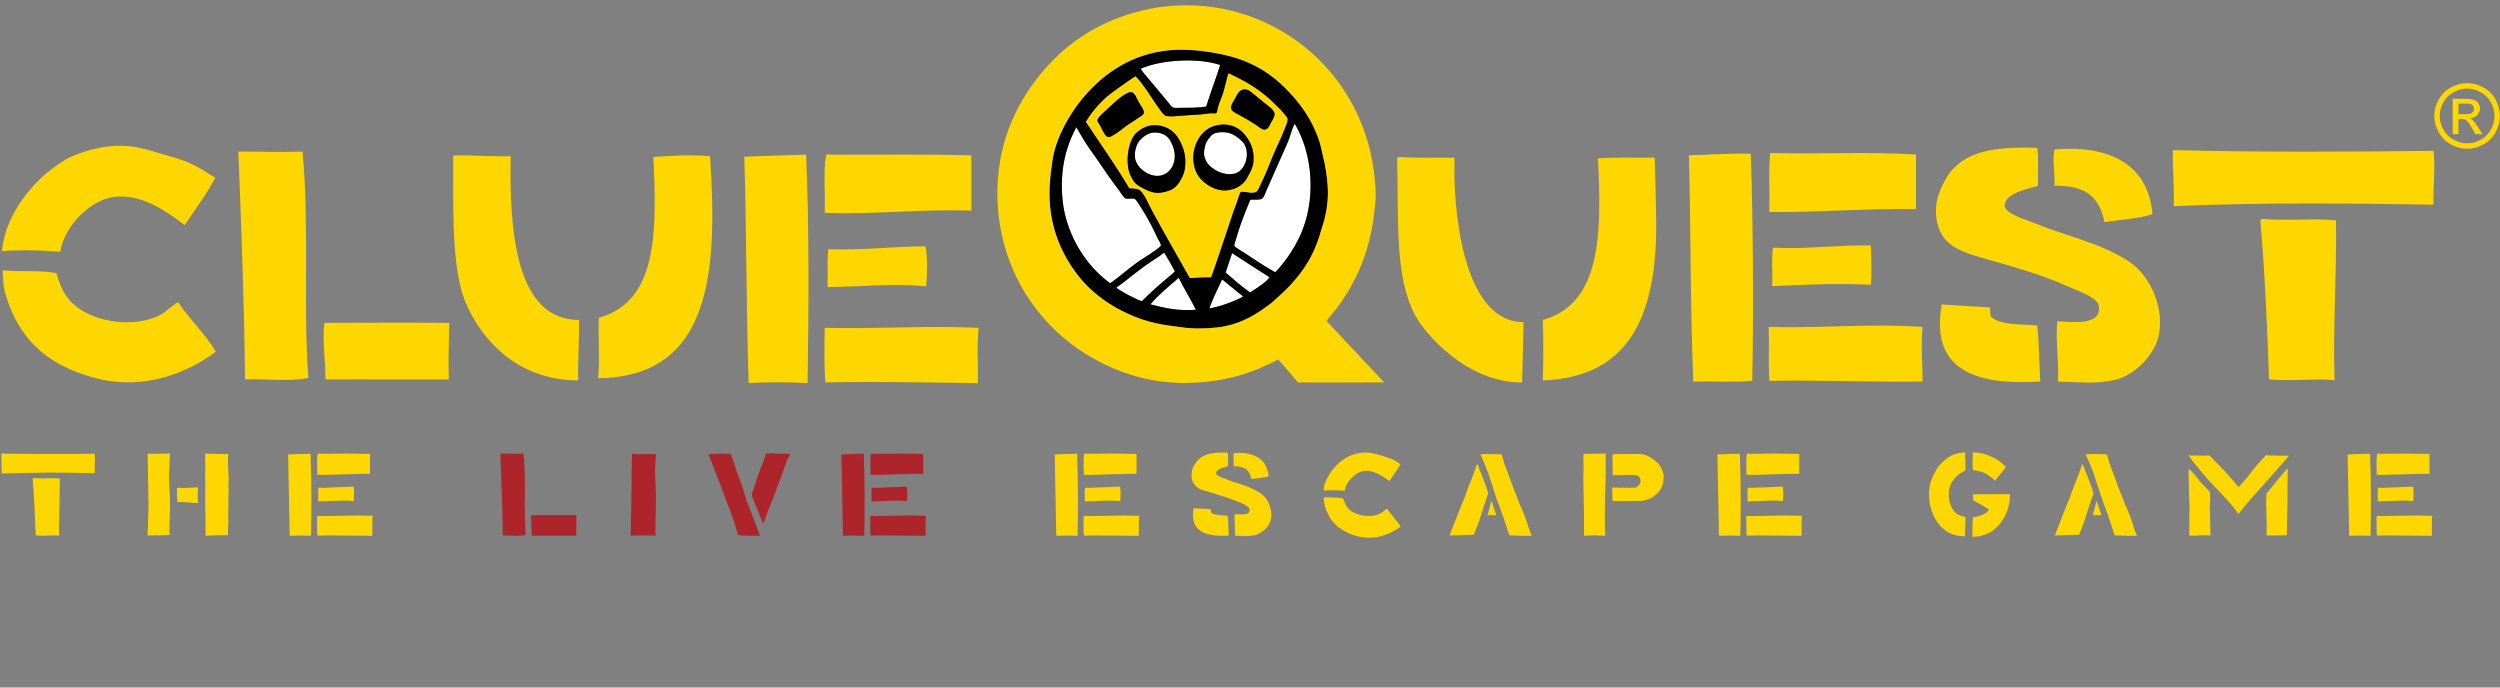 <?xml version="1.0" encoding="utf-8"?>
<!-- Generator: Adobe Illustrator 16.0.0, SVG Export Plug-In . SVG Version: 6.00 Build 0)  -->
<!DOCTYPE svg PUBLIC "-//W3C//DTD SVG 1.1//EN" "http://www.w3.org/Graphics/SVG/1.1/DTD/svg11.dtd">
<svg version="1.1" id="Layer_1" xmlns="http://www.w3.org/2000/svg" xmlns:xlink="http://www.w3.org/1999/xlink" x="0px" y="0px"
	 width="200px" height="55px" viewBox="0 0 200 55" enable-background="new 0 0 200 55" xml:space="preserve">
<rect x="0" y="0" width="200" height="55" fill="#808080" stroke="none"/>
<g>
	<path fill="#FED700" d="M0.13,36.271c0.084,0,0.135,0.008,0.153,0.023c1.205,0.015,2.15,0.021,2.835,0.021h3.229
		c0.274,0,0.677-0.006,1.208-0.021l0.024,0.042c0,0.149,0.006,0.268,0.021,0.35c-0.015,0.22-0.021,0.445-0.021,0.682v0.221
		c0,0.032-0.008,0.063-0.024,0.089c0.015,0.029,0.024,0.058,0.024,0.091v0.039l-0.024,0.047c-1.507-0.029-2.678-0.047-3.514-0.047
		c-1.478,0.018-2.723,0.037-3.735,0.067l-0.152,0.024c-0.017-0.027-0.023-0.05-0.023-0.068c0-0.229-0.006-0.738-0.022-1.536
		C0.124,36.292,0.13,36.289,0.13,36.271z M2.633,38.249c0.373,0.016,0.645,0.024,0.815,0.024c0.232,0,0.495-0.009,0.788-0.024
		c0.087,0.016,0.263,0.024,0.529,0.024c0.014,0.026,0.021,0.047,0.021,0.063c0,0.459-0.021,1.763-0.067,3.912
		c0.015,0.27,0.023,0.468,0.023,0.591H4.04c-0.234,0-0.474,0.01-0.726,0.023c-0.076-0.014-0.224-0.023-0.437-0.023l-0.022-0.045
		c-0.058-1.71-0.137-3.216-0.242-4.521C2.625,38.273,2.633,38.265,2.633,38.249z"/>
	<path fill="#FED700" d="M13.573,36.271l0.013,0.03v0.035c0,0.054-0.003,0.083-0.013,0.093l0.013,0.065l-0.067,1.564
		c0,0.304,0.022,0.838,0.067,1.602c0.009,0.283,0.015,0.527,0.015,0.738c0,0.024-0.018,0.757-0.055,2.188l0.04,0.208
		c-0.008,0-0.013,0.004-0.013,0.014c-0.02-0.01-0.032-0.014-0.04-0.014c-0.133,0-0.397,0.014-0.793,0.04
		c-0.091,0-0.162-0.006-0.21-0.013c-0.12,0.007-0.243,0.013-0.371,0.013h-0.332L11.8,42.823c0.017-0.167,0.044-0.932,0.08-2.288
		c0-0.323-0.022-1.734-0.067-4.237c0.008,0,0.012-0.006,0.012-0.016c0.189,0.01,0.329,0.016,0.422,0.016h0.466
		C13.002,36.298,13.289,36.289,13.573,36.271z M15.555,38.996h0.269l0.023,0.018c-0.024,0.255-0.035,0.507-0.035,0.751
		c0.009,0.259,0.02,0.411,0.035,0.45c-0.026,0.019-0.053,0.028-0.075,0.028h-0.108l-1.042-0.082
		c-0.131,0.01-0.268,0.015-0.412,0.015c-0.009-0.021-0.015-0.031-0.015-0.039c-0.025-0.291-0.039-0.457-0.039-0.501v-0.425
		l-0.016-0.16l0.067-0.028c0.184,0.01,0.333,0.018,0.448,0.018h0.053C14.758,39.04,15.04,39.026,15.555,38.996z M16.443,36.271
		c0,0.023,0.405,0.036,1.218,0.052h0.425l0.157-0.013c0,0.01,0.005,0.013,0.013,0.013c-0.014,0.117-0.021,0.307-0.021,0.566
		c0.023,0.77,0.044,1.249,0.063,1.445c-0.018,0.144-0.027,0.307-0.027,0.487c0,0.082,0.008,0.252,0.027,0.506
		c-0.018,0-0.032,0.692-0.04,2.077c0.009,0.203,0.015,0.31,0.015,0.317c-0.024,0.328-0.036,0.676-0.036,1.042v0.027
		c0,0.018-0.01,0.028-0.027,0.028h-0.77c-0.122,0-0.451,0.016-0.981,0.041l-0.022-0.015c0.006-0.146,0.01-0.258,0.01-0.331v-0.408
		c0-0.257-0.012-0.936-0.036-2.04c0.008-0.122,0.013-0.203,0.013-0.237c0-0.041-0.005-0.096-0.013-0.171
		c0-0.032,0.005-0.236,0.013-0.619c0-0.296-0.005-0.632-0.013-1.009c0.008-0.338,0.013-0.688,0.013-1.058
		c0-0.042-0.005-0.144-0.013-0.305c0.008-0.031,0.013-0.073,0.013-0.12l-0.013-0.129C16.414,36.32,16.425,36.271,16.443,36.271z"/>
	<path fill="#FED700" d="M24.832,36.289l0.013,0.024c0.045,1.143,0.067,2.339,0.067,3.589c0,1.087-0.01,2.067-0.027,2.946
		c-0.008,0-0.015,0.006-0.015,0.014c-0.318-0.008-0.549-0.014-0.688-0.014h-0.359c-0.138,0-0.346,0.006-0.624,0.014
		c-0.011-0.014-0.019-0.061-0.026-0.136c-0.054-3.237-0.094-5.353-0.121-6.359c0.008,0,0.013-0.003,0.013-0.013
		c0.58-0.026,1.157-0.044,1.729-0.053C24.812,36.292,24.824,36.289,24.832,36.289z M25.433,36.289c0.09,0,0.199,0.003,0.332,0.013
		c1.145-0.01,1.783-0.013,1.912-0.013c0.516,0,1.154,0.009,1.913,0.024l0.012,0.027v1.543c0,0.016-0.009,0.027-0.027,0.027h-0.81
		l-2.893,0.083c-0.016,0-0.175-0.007-0.48-0.016c-0.008-0.02-0.012-0.032-0.012-0.041c0-0.244-0.006-0.585-0.014-1.024
		C25.376,36.533,25.399,36.323,25.433,36.289z M28.66,41.237l1.142,0.03c0,0.009,0.005,0.017,0.015,0.017
		c-0.02,0.114-0.027,0.27-0.027,0.462v1.09c0,0.021-0.009,0.028-0.027,0.028c-1.656-0.018-2.813-0.028-3.466-0.028h-0.093
		c-0.176,0-0.442,0.003-0.799,0.015c-0.027-0.074-0.04-0.316-0.04-0.73v-0.742c0-0.04,0.008-0.078,0.027-0.109
		c0.216,0.01,0.352,0.016,0.413,0.016C26.279,41.284,27.23,41.268,28.66,41.237z M28.275,38.931c0.034,0.099,0.05,0.286,0.05,0.571
		c0,0.357-0.014,0.55-0.04,0.585c-0.263-0.028-0.541-0.043-0.833-0.043c-0.168,0-0.828,0.025-1.979,0.07l-0.014-0.027v-0.771
		c0-0.203,0.014-0.302,0.04-0.302c0.11,0,0.221,0.003,0.332,0.013L28.275,38.931z"/>
	<path fill="#AD252A" d="M40.042,36.282c0.58,0.01,1.024,0.013,1.331,0.013h0.242c0.055,0,0.141-0.003,0.26-0.013
		c0.08,0.494,0.122,1.552,0.122,3.179c0,0.253-0.006,0.535-0.015,0.838c0,0.87,0.024,1.7,0.07,2.492
		c0,0.032-0.209,0.055-0.631,0.071c-0.143,0-0.512-0.008-1.107-0.023l-0.084,0.01l-0.008-0.021c0-1.096-0.064-3.27-0.193-6.535
		C40.039,36.292,40.042,36.289,40.042,36.282z M42.527,41.209h3.561l0.023,0.01c-0.005,0.579-0.008,1.024-0.008,1.336v0.275
		c0,0.014-0.01,0.021-0.027,0.021h-3.511c-0.015,0-0.023-0.007-0.023-0.021l-0.058-1.237C42.484,41.336,42.5,41.209,42.527,41.209z"
		/>
	<path fill="#AD252A" d="M50.56,36.298c0.208,0.007,0.365,0.016,0.469,0.035c0.12,0,0.377-0.004,0.77-0.013
		c0.313,0.009,0.538,0.013,0.677,0.013c-0.052,0.766-0.076,1.217-0.076,1.345c0.052,1.18,0.076,1.89,0.076,2.122
		c0,0.527-0.014,1.18-0.041,1.954v0.954l0.015,0.128c-0.009,0-0.015,0.003-0.015,0.015c-0.328-0.012-0.575-0.015-0.743-0.015h-0.648
		c-0.074,0-0.266,0.011-0.574,0.028l-0.012-0.028l0.075-4.57l-0.01-0.185C50.539,37.618,50.552,37.023,50.56,36.298z"/>
	<path fill="#AD252A" d="M57.741,36.282c0.163,0.016,0.355,0.02,0.574,0.02h0.107c0.044,0,0.243,0.547,0.596,1.631
		c0.235,0.591,0.477,1.308,0.725,2.157c0.518,1.316,0.863,2.234,1.039,2.753l-0.045,0.023H60.23c-0.807,0-1.212-0.036-1.212-0.111
		c-0.249-0.936-0.548-1.817-0.9-2.642c-0.397-1.125-0.875-2.378-1.434-3.762l0.044-0.025h0.107
		C57.209,36.323,57.511,36.308,57.741,36.282z M61.31,36.258l0.108,0.024h0.089c0.101,0,0.16-0.011,0.174-0.024
		c0.102,0.014,0.181,0.024,0.242,0.024h0.043c0.274,0,0.677,0.007,1.209,0.02c0,0.017,0.009,0.023,0.022,0.023
		c-0.025,0.102-0.101,0.255-0.22,0.464c0,0.034-0.395,1.107-1.187,3.215c-0.266,0.627-0.501,1.251-0.706,1.87h-0.042
		c-0.602-1.43-0.905-2.2-0.905-2.313c0.276-0.882,0.598-1.799,0.968-2.749C61.212,36.477,61.279,36.289,61.31,36.258z"/>
	<path fill="#AD252A" d="M69.091,36.289l0.013,0.024c0.045,1.143,0.067,2.339,0.067,3.589c0,1.087-0.008,2.067-0.027,2.946
		c-0.01,0-0.015,0.006-0.015,0.014c-0.318-0.008-0.55-0.014-0.688-0.014h-0.359c-0.136,0-0.344,0.006-0.621,0.014
		c-0.013-0.014-0.022-0.061-0.028-0.136c-0.055-3.237-0.093-5.353-0.122-6.359c0.01,0,0.015-0.003,0.015-0.013
		c0.578-0.026,1.154-0.044,1.728-0.053C69.07,36.292,69.081,36.289,69.091,36.289z M69.689,36.289c0.09,0,0.2,0.003,0.331,0.013
		c1.146-0.01,1.785-0.013,1.913-0.013c0.516,0,1.153,0.009,1.912,0.024l0.013,0.027v1.543c0,0.016-0.008,0.027-0.026,0.027h-0.81
		l-2.892,0.083c-0.016,0-0.176-0.007-0.479-0.016c-0.008-0.02-0.013-0.032-0.013-0.041c0-0.244-0.003-0.585-0.013-1.024
		C69.636,36.533,69.658,36.323,69.689,36.289z M72.918,41.237l1.141,0.03c0,0.009,0.006,0.017,0.015,0.017
		c-0.018,0.114-0.027,0.27-0.027,0.462v1.09c0,0.021-0.008,0.028-0.027,0.028c-1.657-0.018-2.811-0.028-3.466-0.028h-0.094
		c-0.177,0-0.442,0.003-0.798,0.015c-0.027-0.074-0.041-0.316-0.041-0.73v-0.742c0-0.04,0.009-0.078,0.026-0.109
		c0.215,0.01,0.353,0.016,0.413,0.016C70.535,41.284,71.488,41.268,72.918,41.237z M72.534,38.931
		c0.032,0.099,0.05,0.286,0.05,0.571c0,0.357-0.015,0.55-0.04,0.585c-0.263-0.028-0.54-0.043-0.833-0.043
		c-0.168,0-0.828,0.025-1.979,0.07l-0.014-0.027v-0.771c0-0.203,0.014-0.302,0.041-0.302c0.108,0,0.221,0.003,0.331,0.013
		L72.534,38.931z"/>
	<path fill="#FED700" d="M86.154,36.289l0.013,0.024c0.046,1.143,0.067,2.339,0.067,3.589c0,1.087-0.008,2.067-0.026,2.946
		c-0.009,0-0.014,0.006-0.014,0.014c-0.318-0.008-0.549-0.014-0.688-0.014h-0.358c-0.138,0-0.345,0.006-0.622,0.014
		c-0.012-0.014-0.021-0.061-0.027-0.136c-0.054-3.237-0.096-5.353-0.121-6.359c0.008,0,0.013-0.003,0.013-0.013
		c0.579-0.026,1.155-0.044,1.729-0.053C86.132,36.292,86.146,36.289,86.154,36.289z M86.754,36.289c0.09,0,0.2,0.003,0.331,0.013
		c1.146-0.01,1.784-0.013,1.912-0.013c0.519,0,1.154,0.009,1.912,0.024l0.014,0.027v1.543c0,0.016-0.01,0.027-0.027,0.027h-0.809
		l-2.893,0.083c-0.015,0-0.175-0.007-0.479-0.016c-0.009-0.02-0.014-0.032-0.014-0.041c0-0.244-0.005-0.585-0.013-1.024
		C86.697,36.533,86.72,36.323,86.754,36.289z M89.981,41.237l1.142,0.03c0,0.009,0.005,0.017,0.014,0.017
		c-0.019,0.114-0.028,0.27-0.028,0.462v1.09c0,0.021-0.008,0.028-0.026,0.028c-1.656-0.018-2.812-0.028-3.467-0.028h-0.093
		c-0.176,0-0.441,0.003-0.798,0.015c-0.027-0.074-0.04-0.316-0.04-0.73v-0.742c0-0.04,0.008-0.078,0.027-0.109
		c0.215,0.01,0.353,0.016,0.413,0.016C87.6,41.284,88.553,41.268,89.981,41.237z M89.597,38.931c0.033,0.099,0.05,0.286,0.05,0.571
		c0,0.357-0.014,0.55-0.041,0.585c-0.263-0.028-0.539-0.043-0.832-0.043c-0.167,0-0.828,0.025-1.979,0.07l-0.014-0.027v-0.771
		c0-0.203,0.014-0.302,0.04-0.302c0.11,0,0.221,0.003,0.331,0.013L89.597,38.931z"/>
	<path fill="#FED700" d="M97.696,36.207h0.481c0.043,0,0.067,0.085,0.067,0.243v0.806c0,0.037-0.197,0.112-0.594,0.222
		c-0.23,0.114-0.35,0.231-0.35,0.351v0.083c0,0.142,0.723,0.442,2.164,0.896c1.017,0.351,1.66,0.761,1.922,1.221
		c0.218,0.422,0.327,0.804,0.327,1.139c0,0.723-0.399,1.261-1.201,1.618c-0.235,0.059-0.5,0.091-0.786,0.105
		c-0.623-0.02-0.936-0.035-0.936-0.06c0-0.021,0.005-0.042,0.018-0.069c-0.027-0.557-0.039-1.051-0.039-1.485v-0.109l0.021-0.043
		l0.15,0.023h0.503c0.348,0,0.523-0.121,0.523-0.37c0-0.221-0.4-0.468-1.199-0.746c-0.463-0.187-1.366-0.479-2.712-0.873
		c-0.48-0.241-0.721-0.591-0.721-1.046v-0.197c0-0.457,0.249-0.899,0.743-1.33C96.474,36.333,97.014,36.207,97.696,36.207z
		 M95.532,40.662c0.743,0.041,1.179,0.064,1.309,0.064c0.027,0.023,0.049,0.117,0.067,0.289c0.048,0.122,0.478,0.203,1.291,0.241
		c0.03,0,0.064,0.523,0.105,1.57c-0.055,0.027-0.138,0.037-0.237,0.037h-0.33c-1.104,0-1.817-0.291-2.138-0.873
		c-0.103-0.247-0.155-0.479-0.155-0.697v-0.175C95.442,40.815,95.473,40.662,95.532,40.662z M99.115,36.229
		c1.111,0,1.844,0.385,2.203,1.155c0.114,0.322,0.173,0.551,0.173,0.703c0,0.053-0.457,0.134-1.375,0.235
		c-0.054-0.308-0.193-0.57-0.415-0.786c-0.241-0.158-0.568-0.234-0.981-0.234c0-0.016-0.009-0.022-0.021-0.022
		c-0.016-0.346-0.024-0.598-0.024-0.767v-0.2c0-0.019,0.024-0.037,0.067-0.06C98.9,36.254,99.021,36.243,99.115,36.229z"/>
	<path fill="#FED700" d="M109.316,36.201c0.414,0,1.092,0.177,2.033,0.521c0.288,0.146,0.51,0.285,0.676,0.412v0.016
		c0,0.047-0.291,0.495-0.876,1.342c-0.706-0.556-1.32-0.827-1.845-0.827c-0.463,0-0.902,0.239-1.316,0.721
		c-0.203,0.237-0.343,0.527-0.423,0.877c-0.357-0.026-0.689-0.042-0.988-0.042h-0.126c-0.135,0-0.311,0.007-0.534,0.016
		c-0.013,0-0.021-0.003-0.023-0.009c-0.003-0.004-0.003-0.01-0.003-0.018c0-0.396,0.205-0.901,0.621-1.516
		C107.268,36.698,108.202,36.201,109.316,36.201z M105.916,39.789c1.035,0,1.555,0.041,1.555,0.122
		c0.15,0.501,0.39,0.848,0.713,1.034c0.405,0.224,0.845,0.336,1.317,0.336c0.55,0,0.988-0.166,1.316-0.494
		c0.082-0.053,0.129-0.081,0.148-0.081c0.181,0.244,0.499,0.647,0.954,1.209l0.134,0.214c-0.826,0.595-1.666,0.889-2.524,0.889
		c-0.888,0-1.73-0.294-2.525-0.889c-0.406-0.391-0.663-0.731-0.768-1.025c-0.224-0.407-0.335-0.844-0.335-1.302
		C105.909,39.804,105.916,39.8,105.916,39.789z"/>
	<path fill="#FED700" d="M118.156,37.122h0.013c0.075,0.093,0.138,0.246,0.194,0.462c0.089,0.172,0.193,0.435,0.318,0.782
		c0.181,0.456,0.307,0.827,0.377,1.113c-0.173,0.465-0.427,1.232-0.762,2.308l-0.391,1.005h-0.41
		c-0.66,0.028-1.145,0.041-1.449,0.041l-0.066,0.014c0-0.011-0.003-0.014-0.014-0.014c0.182-0.45,0.507-1.279,0.972-2.491
		c0.146-0.293,0.289-0.659,0.43-1.109c0.096-0.269,0.205-0.544,0.325-0.829C117.818,38.119,117.974,37.69,118.156,37.122z
		 M119.035,36.323c0.272,0.01,0.576,0.014,0.901,0.014h0.147c0.051,0,0.134,0.238,0.243,0.71c0.395,1.014,0.639,1.684,0.746,2.004
		c0.096,0.226,0.271,0.67,0.524,1.336c0.241,0.488,0.491,1.154,0.751,1.991c0.045,0.151,0.109,0.312,0.193,0.484h-0.829
		c-0.045,0-0.105-0.004-0.178-0.014c-0.013,0.01-0.044,0.014-0.094,0.014c-0.129-0.017-0.226-0.026-0.285-0.026h-0.382
		c-0.019,0-0.056-0.102-0.122-0.302c-0.24-0.759-0.461-1.409-0.664-1.953c-0.246-0.616-0.463-1.257-0.655-1.913
		c-0.054-0.117-0.14-0.374-0.251-0.771c-0.217-0.567-0.433-1.082-0.641-1.548c0.019-0.01,0.034-0.013,0.044-0.013
		C118.723,36.337,118.904,36.333,119.035,36.323z M119.292,40.087h0.028l0.382,1.108l-0.028,0.014h-0.639
		c-0.019,0-0.027-0.009-0.027-0.026C119.035,41.127,119.129,40.762,119.292,40.087z"/>
	<path fill="#FED700" d="M128.451,36.289l0.012,0.024v0.016c0,0.309-0.002,0.524-0.012,0.639c0.01,0.203,0.012,0.444,0.012,0.723
		v0.302c0,0.042-0.008,0.065-0.023,0.065c0.006,0.116,0.012,0.203,0.012,0.26v0.025l-0.055,1.744v0.115
		c0,0.447-0.003,0.98-0.011,1.599c0.018,0.288,0.03,0.635,0.038,1.048l-0.028,0.014c-0.485-0.026-0.773-0.039-0.878-0.039
		c-0.427,0.027-0.684,0.039-0.768,0.039c-0.021,0-0.028-0.008-0.028-0.026v-1.467l-0.055-2.984c0-0.124,0.006-0.454,0.017-0.996
		c-0.011-0.342-0.017-0.628-0.017-0.85c0-0.148,0.021-0.226,0.055-0.226l0.075-0.012c0.146,0,0.284,0.006,0.422,0.012
		C127.619,36.298,128.032,36.289,128.451,36.289z M129.024,36.313c0.196,0.01,0.32,0.016,0.367,0.016
		c0.177,0,0.434-0.006,0.774-0.016c0.032,0,0.122,0.007,0.275,0.016c0.178-0.009,0.396-0.016,0.65-0.016h0.029
		c0.493,0,0.997,0.251,1.52,0.75c0.231,0.263,0.385,0.58,0.459,0.955c0,0.528-0.094,0.912-0.278,1.151
		c-0.122,0.21-0.328,0.413-0.611,0.604c-0.117,0.098-0.377,0.191-0.783,0.288c-0.066,0.009-0.119,0.013-0.161,0.013
		c-0.018,0-0.027-0.004-0.027-0.013l-0.094,0.013c-0.322,0-0.923,0.006-1.805,0.016c-0.166-0.01-0.281-0.016-0.338-0.016
		c-0.011-0.316-0.019-0.541-0.019-0.681v-0.21l-0.01-0.157c0.018-0.01,0.057-0.021,0.113-0.03c0.081,0.01,0.128,0.018,0.146,0.018
		l0.114-0.018l0.136,0.03c0.127-0.01,0.239-0.013,0.342-0.013c0.053,0,0.117,0.003,0.196,0.013c0.044-0.01,0.088-0.013,0.129-0.013
		c0.058,0,0.112,0.003,0.17,0.013c0.093-0.01,0.192-0.013,0.299-0.013h0.119c0.219,0,0.385-0.143,0.5-0.421
		c0.01-0.046,0.016-0.086,0.016-0.12c-0.037-0.311-0.193-0.47-0.475-0.47c-0.078-0.008-0.132-0.011-0.169-0.011
		c-0.074,0-0.143,0.003-0.213,0.011c-0.153-0.008-0.282-0.011-0.388-0.011c-0.035,0-0.267,0.01-0.698,0.026
		c-0.192,0-0.291-0.016-0.291-0.04c0-0.064-0.004-0.561-0.02-1.48C129.013,36.391,129.021,36.326,129.024,36.313z"/>
	<path fill="#FED700" d="M139.175,36.289l0.013,0.024c0.044,1.143,0.069,2.339,0.069,3.589c0,1.087-0.01,2.067-0.03,2.946
		c-0.008,0-0.014,0.006-0.014,0.014c-0.316-0.008-0.548-0.014-0.691-0.014h-0.356c-0.138,0-0.346,0.006-0.623,0.014
		c-0.013-0.014-0.021-0.061-0.028-0.136c-0.053-3.237-0.094-5.353-0.12-6.359c0.01,0,0.013-0.003,0.013-0.013
		c0.577-0.026,1.159-0.044,1.729-0.053C139.153,36.292,139.166,36.289,139.175,36.289z M139.772,36.289
		c0.093,0,0.2,0.003,0.335,0.013c1.145-0.01,1.778-0.013,1.908-0.013c0.518,0,1.154,0.009,1.911,0.024l0.016,0.027v1.543
		c0,0.016-0.009,0.027-0.028,0.027h-0.81l-2.894,0.083c-0.016,0-0.176-0.007-0.479-0.016c-0.009-0.02-0.016-0.032-0.016-0.041
		c0-0.244-0.003-0.585-0.012-1.024C139.716,36.533,139.739,36.323,139.772,36.289z M143.001,41.237l1.142,0.03
		c0,0.009,0.007,0.017,0.015,0.017c-0.018,0.114-0.03,0.27-0.03,0.462v1.09c0,0.021-0.01,0.028-0.025,0.028
		c-1.654-0.018-2.813-0.028-3.466-0.028h-0.095c-0.174,0-0.443,0.003-0.797,0.015c-0.028-0.074-0.037-0.316-0.037-0.73v-0.742
		c0-0.04,0.006-0.078,0.026-0.109c0.216,0.01,0.352,0.016,0.411,0.016C140.617,41.284,141.571,41.268,143.001,41.237z
		 M142.616,38.931c0.034,0.099,0.047,0.286,0.047,0.571c0,0.357-0.013,0.55-0.037,0.585c-0.265-0.028-0.54-0.043-0.833-0.043
		c-0.169,0-0.83,0.025-1.979,0.07l-0.013-0.027v-0.771c0-0.203,0.013-0.302,0.037-0.302c0.113,0,0.223,0.003,0.332,0.013
		L142.616,38.931z"/>
	<path fill="#FED700" d="M157.203,36.196l0.013,0.021c0.016,0.616,0.024,1.082,0.024,1.404v0.007l-0.438,0.245
		c-0.598,0.454-0.897,0.99-0.897,1.609v0.141c0,0.633,0.219,1.127,0.647,1.489c0.278,0.156,0.51,0.231,0.688,0.231
		c-0.012,0.31-0.024,0.826-0.034,1.546l-0.026,0.009h-0.062c-1.051,0-1.849-0.519-2.398-1.565c-0.264-0.58-0.395-1.145-0.395-1.694
		V39.42c0-0.672,0.247-1.373,0.747-2.098C155.677,36.572,156.39,36.196,157.203,36.196z M160.785,39.531
		c0.006,0.014,0.009,0.026,0.009,0.033c0,0.949-0.3,1.769-0.903,2.465c-0.335,0.344-0.601,0.547-0.797,0.613
		c-0.396,0.196-0.783,0.295-1.162,0.295c0,0.007-0.042,0.015-0.128,0.023l-0.01-0.023v-0.32c0-0.374,0.01-0.782,0.027-1.225
		c0.006-0.013,0.128-0.033,0.364-0.062c0.481-0.136,0.793-0.323,0.944-0.565c-0.31-0.197-0.735-0.446-1.276-0.748l-0.009-0.072
		v-0.31l-0.012-0.081c0.015-0.01,0.027-0.018,0.033-0.018C158.316,39.539,159.288,39.536,160.785,39.531z M157.854,36.196
		c0.67,0,1.342,0.215,2.024,0.647c0.328,0.263,0.522,0.428,0.588,0.494c-0.075,0.158-0.361,0.524-0.857,1.1h-0.013
		c-0.396-0.35-0.738-0.573-1.033-0.676c-0.208-0.065-0.447-0.117-0.72-0.157c-0.014,0-0.026-0.148-0.039-0.452
		c0.01-0.457,0.018-0.77,0.018-0.945C157.832,36.198,157.843,36.196,157.854,36.196z"/>
	<path fill="#FED700" d="M166.578,37.122h0.011c0.074,0.093,0.137,0.246,0.196,0.462c0.087,0.172,0.195,0.435,0.315,0.782
		c0.182,0.456,0.31,0.827,0.382,1.113c-0.174,0.465-0.43,1.232-0.765,2.308l-0.393,1.005h-0.407
		c-0.66,0.028-1.146,0.041-1.451,0.041l-0.065,0.014c0-0.011-0.003-0.014-0.015-0.014c0.182-0.45,0.506-1.279,0.974-2.491
		c0.144-0.293,0.286-0.659,0.428-1.109c0.096-0.269,0.205-0.544,0.329-0.829C166.237,38.119,166.394,37.69,166.578,37.122z
		 M167.456,36.323c0.276,0.01,0.575,0.014,0.905,0.014h0.143c0.057,0,0.139,0.238,0.245,0.71c0.395,1.014,0.642,1.684,0.746,2.004
		c0.099,0.226,0.271,0.67,0.524,1.336c0.241,0.488,0.491,1.154,0.749,1.991c0.046,0.151,0.114,0.312,0.195,0.484h-0.825
		c-0.051,0-0.109-0.004-0.182-0.014c-0.01,0.01-0.044,0.014-0.094,0.014c-0.129-0.017-0.227-0.026-0.286-0.026h-0.381
		c-0.019,0-0.056-0.102-0.122-0.302c-0.24-0.759-0.463-1.409-0.666-1.953c-0.244-0.616-0.463-1.257-0.653-1.913
		c-0.054-0.117-0.135-0.374-0.251-0.771c-0.219-0.567-0.432-1.082-0.638-1.548c0.019-0.01,0.029-0.013,0.039-0.013
		C167.142,36.337,167.326,36.333,167.456,36.323z M167.717,40.087h0.025l0.38,1.108l-0.026,0.014h-0.64
		c-0.018,0-0.026-0.009-0.026-0.026C167.456,41.127,167.548,40.762,167.717,40.087z"/>
	<path fill="#FED700" d="M175.107,36.411c0.114,0.029,0.198,0.042,0.255,0.042c0.101,0,0.185-0.007,0.263-0.021
		c0.208,0.014,0.388,0.021,0.532,0.021c0.102,0,0.305-0.007,0.622-0.021c0,0.026,0.393,0.437,1.18,1.239
		c0.488,0.544,0.866,0.981,1.133,1.304c0.591-0.664,0.885-1.017,0.885-1.046c0.254-0.354,0.689-0.863,1.308-1.519l0.102,0.021h0.195
		c0.057,0,0.133,0.006,0.235,0.021c0.012,0,0.019-0.007,0.019-0.021l0.256,0.021h0.989v0.042c-0.31,0.395-1.317,1.539-3.022,3.431
		c-0.141,0.157-0.469,0.555-0.99,1.201c-0.248-0.416-0.802-1.067-1.669-1.951c-0.647-0.66-1.213-1.306-1.691-1.93
		c-0.157-0.156-0.36-0.429-0.626-0.813C175.102,36.433,175.107,36.423,175.107,36.411z M175.107,37.524h0.023
		c0.294,0.268,0.579,0.595,0.855,0.985c0.545,0.551,0.813,0.848,0.813,0.899c0,0.158,0.011,0.301,0.023,0.432l-0.042,0.855
		c0.014,0.254,0.036,0.961,0.065,2.121c-0.017,0-0.023,0.01-0.023,0.021c-0.275-0.012-0.46-0.021-0.559-0.021
		c-0.123,0-0.334,0.016-0.624,0.045c-0.169-0.014-0.297-0.023-0.385-0.023l-0.106,0.023v-1.735c0-0.138,0.007-0.271,0.022-0.41
		c-0.043-0.887-0.069-1.908-0.085-3.061L175.107,37.524z M182.998,37.48h0.02c-0.015,0.707-0.02,1.258-0.02,1.652v1.199
		c-0.031,1.228-0.047,1.913-0.047,2.059v0.383l-0.021,0.044c-0.45,0.016-0.785,0.021-1.008,0.021h-0.557l-0.042-0.021
		c0-0.063,0.006-0.276,0.021-0.642c-0.026-0.754-0.041-1.3-0.041-1.631c0-0.072-0.006-0.156-0.019-0.252
		c0.013-0.06,0.025-0.332,0.039-0.819C182.265,38.32,182.823,37.656,182.998,37.48z"/>
	<path fill="#FED700" d="M189.593,36.289l0.014,0.024c0.043,1.143,0.067,2.339,0.067,3.589c0,1.087-0.008,2.067-0.028,2.946
		c-0.009,0-0.016,0.006-0.016,0.014c-0.315-0.008-0.547-0.014-0.688-0.014h-0.36c-0.136,0-0.344,0.006-0.622,0.014
		c-0.013-0.014-0.022-0.061-0.028-0.136c-0.053-3.237-0.094-5.353-0.119-6.359c0.01,0,0.013-0.003,0.013-0.013
		c0.58-0.026,1.156-0.044,1.73-0.053C189.571,36.292,189.583,36.289,189.593,36.289z M190.191,36.289c0.093,0,0.2,0.003,0.334,0.013
		c1.145-0.01,1.782-0.013,1.911-0.013c0.516,0,1.151,0.009,1.908,0.024l0.016,0.027v1.543c0,0.016-0.011,0.027-0.028,0.027h-0.809
		l-2.896,0.083c-0.016,0-0.17-0.007-0.479-0.016c-0.009-0.02-0.013-0.032-0.013-0.041c0-0.244-0.006-0.585-0.016-1.024
		C190.137,36.533,190.159,36.323,190.191,36.289z M193.419,41.237l1.145,0.03c0,0.009,0.003,0.017,0.013,0.017
		c-0.016,0.114-0.026,0.27-0.026,0.462v1.09c0,0.021-0.01,0.028-0.028,0.028c-1.656-0.018-2.811-0.028-3.465-0.028h-0.094
		c-0.179,0-0.441,0.003-0.801,0.015c-0.023-0.074-0.037-0.316-0.037-0.73v-0.742c0-0.04,0.009-0.078,0.027-0.109
		c0.216,0.01,0.351,0.016,0.413,0.016C191.038,41.284,191.989,41.268,193.419,41.237z M193.034,38.931
		c0.034,0.099,0.053,0.286,0.053,0.571c0,0.357-0.018,0.55-0.044,0.585c-0.258-0.028-0.538-0.043-0.832-0.043
		c-0.166,0-0.826,0.025-1.977,0.07l-0.013-0.027v-0.771c0-0.203,0.013-0.302,0.036-0.302c0.11,0,0.222,0.003,0.334,0.013
		L193.034,38.931z"/>
	<path fill="#FED700" d="M4.816,20.146c0.377-2.234,2.557-4.233,4.426-4.409c2.19-0.208,4.212,1.266,5.531,2.27
		c0.833-1.243,1.725-2.429,2.445-3.783c-0.978-0.639-2.021-1.282-3.318-1.63c-1.262-0.339-2.601-0.878-4.017-0.932
		c-1.502-0.058-3.095,0.37-4.309,0.932c-0.498,0.23-1.021,0.625-1.513,0.989c-1.233,0.91-3.647,3.438-3.9,6.508
		C1.643,19.969,3.387,20.023,4.816,20.146z"/>
	<path fill="#FED700" d="M170.398,20.977c-2.256-1.535-5.029-2.049-7.687-3.143c-0.507-0.21-2.277-0.72-2.329-1.341
		c-0.088-1.042,2.017-1.427,2.657-1.629c-0.034-0.992,0.077-2.133-0.056-3.027c-3.704-0.158-6.229,0.344-7.435,2.678
		c-0.418,0.812-0.793,1.663-0.642,2.912c0.299,2.422,2.308,2.808,4.484,3.436c2.199,0.632,4.039,1.16,6,2.038
		c0.632,0.284,2.371,0.874,2.501,1.514c0.337,1.671-2.119,1.352-3.305,1.281c-0.161,1.571,0.135,3.151,0.057,4.833
		c1.861,0.039,2.873,0.211,4.469-0.117c1.641-0.332,3.208-2.015,3.552-3.436C173.23,24.664,172.006,22.073,170.398,20.977z"/>
	<path fill="#FED700" d="M164.355,14.863c2.479-0.055,3.604,0.885,4.003,2.91c1.282-0.209,2.715-0.275,3.842-0.639
		c-0.35-4.039-3.493-5.539-7.845-5.181C164.178,12.869,164.41,13.879,164.355,14.863z"/>
	<path fill="#FED700" d="M46.313,25.597c-5.054,0-5.575-7.122-5.458-13.101c-1.576,0.043-2.973-0.095-4.542-0.058
		c-0.067,0.008-0.063,0.093-0.058,0.175c0.022,3.93-0.121,7.567,0.641,10.539c0.537,2.085,3.184,7.278,9.36,7.278
		C46.216,28.756,46.354,27.264,46.313,25.597z"/>
	<path fill="#FED700" d="M52.265,12.555c0.313,6.126,0.296,11.571-4.352,12.866c-0.085,1.452,0.095,3.304-0.059,4.834
		c9.032-0.098,9.576-8.462,8.951-17.758C55.36,12.356,53.673,12.462,52.265,12.555z"/>
	<path fill="#FED700" d="M194.683,12.068c-6.874,0.081-14.046,0.116-20.845-0.06c-0.072,1.123,0.131,2.976,0.058,4.482
		c6.975-0.292,13.854-0.235,20.787-0.116C194.639,14.903,194.839,13.474,194.683,12.068z"/>
	<path fill="#FED700" d="M65.976,17.026c4.129,0.15,7.424-0.311,11.732-0.173c0-1.474,0-2.95,0-4.425
		c-4.138-0.114-7.671-0.026-11.615-0.058C65.851,13.719,66.033,15.492,65.976,17.026z"/>
	<path fill="#FED700" d="M116.367,12.613c-1.495-0.02-3.078,0.051-4.486-0.058c-0.071,0.023-0.113,0.074-0.112,0.176
		c0.138,4.792-0.226,9.416,1.455,12.517c0.804,1.484,4.101,5.354,8.546,5.354c0.054-1.711,0.075-3.188,0.112-4.83
		C116.916,25.771,116.211,16.336,116.367,12.613z"/>
	<path fill="#FED700" d="M24.199,12.125c-1.749,0.067-3.181,0.001-5.066,0c-0.067,0.011-0.064,0.093-0.059,0.176
		c0.234,5.997,0.467,11.959,0.528,18.05c1.841-0.06,3.403,0.203,5.066-0.116C24.236,24.436,24.763,17.792,24.199,12.125z"/>
	<path fill="#FED700" d="M59.543,12.543c0.189,5.965,0.147,12.155,0.35,18.105c1.487-0.091,3.226-0.081,4.715,0
		c0.097-6.021,0.124-12.408-0.116-18.28C62.855,12.439,61.161,12.451,59.543,12.543z"/>
	<path fill="#FED700" d="M132.377,12.613c-1.517,0.013-3.104-0.041-4.539,0.059c0.307,6.107,0.254,11.611-4.413,12.925
		c0.063,1.658,0.045,3.169,0,4.833c7.204-0.242,9.18-5.615,9.068-12.985C132.473,15.922,132.428,14.227,132.377,12.613z"/>
	<path fill="#FED700" d="M141.548,16.958c4.081,0.04,7.656-0.29,11.732-0.232c0-1.456,0-2.912,0-4.368
		c-3.993-0.234-7.63-0.013-11.618-0.117c-0.069,0.01-0.062,0.093-0.058,0.177C141.475,13.819,141.584,15.462,141.548,16.958z"/>
	<path fill="#FED700" d="M135.114,12.419c0.155,5.996,0.104,12.198,0.351,18.106c1.32-0.039,3.297,0.076,4.715-0.055
		c0.112-5.373,0.074-12.515-0.116-18.169C138.318,12.244,136.785,12.397,135.114,12.419z"/>
	<path fill="#FED700" d="M186.881,17.627c-1.752-0.178-3.938,0.067-5.881-0.117c-0.067,0.027-0.13,0.063-0.173,0.117
		c0.374,4.339,0.535,8.168,0.698,12.722c1.725,0.161,3.487-0.072,5.239,0.056C186.63,26,186.946,21.78,186.881,17.627z"/>
	<path fill="#FED700" d="M74.1,22.906c0.073-1.001,0.119-2.279-0.06-3.202c-2.873,0.027-4.964,0.327-7.774,0.234
		c-0.109,0.969-0.029,1.904-0.058,3.025C69.116,22.954,71.245,22.633,74.1,22.906z"/>
	<path fill="#FED700" d="M149.67,22.779c0.085-1.066,0.035-2.06,0-3.144c-2.931-0.043-4.989,0.322-7.833,0.174
		c-0.131,0.917-0.021,2.073-0.056,3.086C144.571,22.763,146.786,22.651,149.67,22.779z"/>
	<path fill="#FED700" d="M12.967,25.108c-1.807,1.055-4.629,0.793-6.346-0.231c-1.223-0.732-1.736-1.673-2.096-3.015
		c-1.235-0.277-2.932-0.097-4.308-0.234c0,0.058,0,0.117,0,0.177c0.047,0.997,0.055,1.261,0.35,2.138
		c0.931,2.788,2.793,5.198,7.09,6.311c3.937,1.021,7.427-0.488,9.619-2.119c-0.878-1.448-2.092-2.565-3.027-3.958
		C13.728,24.451,13.4,24.856,12.967,25.108z"/>
	<path fill="#FED700" d="M159.277,25.34c-0.114-0.172,0.008-0.588-0.117-0.755c-1.291-0.067-2.583-0.134-3.844-0.233
		c0,0.06,0,0.119,0,0.174c-0.863,5.229,2.963,6.299,7.902,5.998c-0.075-1.498-0.088-3.057-0.234-4.484
		C161.617,25.914,160.075,26.041,159.277,25.34z"/>
	<path fill="#FED700" d="M25.949,25.828c-0.183,1.523,0.1,2.975,0.088,4.521c3.995,0.021,5.939,0,9.865,0.006
		c-0.049-1.641,0.016-2.931,0.04-4.526C32.125,25.792,29.757,25.828,25.949,25.828z"/>
	<path fill="#FED700" d="M65.976,26.226c-0.021,1.365-0.062,3.056,0.06,4.366c4.382-0.086,7.833,0.007,12.198,0.057
		c0.029-1.354-0.1-2.962,0.059-4.423C73.986,26.037,70.188,26.328,65.976,26.226z"/>
	<path fill="#FED700" d="M153.803,26.156c-4.22-0.299-7.986,0.122-12.314,0c0.067,1.511-0.033,2.886,0.06,4.311
		c4.384-0.076,8.074,0.116,12.255,0.057C153.818,29.275,153.652,27.555,153.803,26.156z"/>
	<path fill="#FFFFFF" d="M91.328,5.615C91.32,5.6,91.311,5.587,91.301,5.574c-0.003-0.006-0.008-0.013-0.011-0.017
		c-0.012-0.021-0.024-0.037-0.034-0.058c1.613-0.708,4.441-0.914,6.361-0.304c-0.354,1.131-0.767,2.203-1.124,3.332
		c-0.581,0.101-1.262,0.096-1.967,0.096c-0.218,0-0.49,0.029-0.674-0.016c-0.12-0.029-0.25-0.248-0.354-0.37
		c-0.555-0.645-1.071-1.302-1.623-1.941C91.684,6.066,91.485,5.85,91.328,5.615z"/>
	<path fill="#FFFFFF" d="M93.857,11.765c0.091,0.271,0.144,0.575,0.121,0.88c-0.034,0.412-0.19,0.758-0.427,1.007
		c-0.2,0.209-0.457,0.35-0.739,0.4c-0.069,0.011-0.141,0.02-0.213,0.02c-0.495,0.006-1.031-0.28-1.329-0.576
		c-0.188-0.186-0.359-0.442-0.435-0.689c-0.15-0.494,0.042-1.174,0.272-1.491c0.193-0.266,0.669-0.654,1.107-0.705
		c0.021-0.004,0.044-0.004,0.067-0.007c0.522-0.039,0.995,0.168,1.23,0.487C93.638,11.261,93.766,11.495,93.857,11.765z"/>
	<path fill="#FFFFFF" d="M99.524,11.493c0.517,0.799,0.114,2.213-0.785,2.403c-0.645,0.136-1.309-0.109-1.768-0.465
		c-0.224-0.174-0.4-0.376-0.496-0.573c-0.063-0.13-0.159-0.359-0.162-0.597c-0.003-0.197,0.097-0.662,0.162-0.817
		c0.068-0.161,0.357-0.578,0.53-0.688c0.168-0.109,0.339-0.157,0.639-0.177c0.084-0.006,0.162-0.008,0.237-0.004
		c0.518,0.017,0.871,0.218,1.19,0.469C99.203,11.15,99.408,11.322,99.524,11.493z"/>
	<path fill="#FFFFFF" d="M102.015,21.783c-0.111-0.063-0.331-0.197-0.44-0.262c-0.745-0.43-1.323-0.836-2.05-1.314
		c-0.113-0.07-0.267-0.148-0.419-0.256c-0.088-0.059-0.292-0.188-0.351-0.271c0-0.004-0.004-0.008-0.007-0.012
		c-0.021-0.095,0.095-0.369,0.13-0.498c0.319-1.146,0.73-2.156,1.158-3.179c0.27-0.04,0.693,0.035,0.912-0.081
		c0.174-0.091,0.269-0.424,0.388-0.689c0.548-1.23,1.086-2.488,1.64-3.697c0.231-0.503,0.344-1.092,0.575-1.557
		c0-0.006,0.011-0.023,0.021-0.034c0,0.001,0,0.001,0,0.003c0.016,0.003,0.02,0.015,0.035,0.015
		c0.951,1.594,1.516,4.036,1.104,6.552c-0.315,1.947-1.17,3.478-2.23,4.761C102.373,21.407,102.087,21.71,102.015,21.783z"/>
	<path fill="#FFFFFF" d="M98.574,20.267c0.97,0.641,1.955,1.266,2.94,1.896c-0.083,0.14-0.176,0.265-0.282,0.38
		c-0.365,0.301-0.815,0.606-1.229,0.856c-0.673-0.483-1.327-1.045-1.943-1.583c0.157-0.507,0.342-0.995,0.5-1.5
		C98.551,20.289,98.574,20.285,98.574,20.267z"/>
	<path fill="#FFFFFF" d="M99.425,23.739c-0.558,0.316-1.805,0.797-2.637,0.928c-0.005-0.086,0.034-0.178,0.067-0.259
		c0.105-0.273,0.237-0.574,0.37-0.866c0.178-0.398,0.375-0.781,0.544-1.156c0.026-0.005,0.029,0.018,0.048,0.018
		c0.409,0.335,0.822,0.671,1.235,1.012C99.183,23.518,99.34,23.596,99.425,23.739z"/>
	<path fill="#FFFFFF" d="M94.301,22.241c0.418,0.87,0.953,1.704,1.364,2.537c-1.352,0.124-2.568-0.146-3.62-0.43
		C92.722,23.571,93.521,22.914,94.301,22.241z"/>
	<path fill="#FFFFFF" d="M91.671,23.782c-0.086,0.087-0.234,0.235-0.329,0.315c-0.138-0.04-0.433-0.181-0.552-0.235
		c-0.533-0.243-1.022-0.525-1.477-0.828c0.124-0.136,0.296-0.213,0.443-0.33c0.736-0.574,1.512-1.215,2.313-1.747
		c0.338-0.228,0.69-0.423,0.996-0.691c0.013-0.004,0.069-0.039,0.07-0.031c0.311,0.467,0.57,0.976,0.85,1.473
		c-0.185,0.217-0.434,0.383-0.663,0.584C92.768,22.774,92.221,23.233,91.671,23.782z"/>
	<path fill="#FFFFFF" d="M92.646,19.141c0.082,0.141,0.224,0.362,0.227,0.488c-0.026,0.106-0.313,0.308-0.448,0.404
		c-0.527,0.378-1.113,0.711-1.602,1.074c-0.71,0.527-1.309,1.063-2.004,1.556c-1.604-1.166-2.917-2.965-3.539-5.194
		c-0.334-1.185-0.409-2.621-0.257-3.908c0.152-1.285,0.563-2.414,1.073-3.365c0.004,0,0.009,0,0.015,0
		c0.331,0.572,0.676,1.201,1.076,1.751c0.639,0.879,1.19,1.738,1.864,2.666c0.143,0.196,0.312,0.399,0.48,0.645
		c0.133,0.19,0.357,0.563,0.499,0.624c0.161,0.074,0.524-0.035,0.723,0.034c0.115,0.04,0.242,0.256,0.337,0.4
		c0.498,0.764,0.914,1.484,1.315,2.328C92.479,18.798,92.545,18.965,92.646,19.141z"/>
	<path fill="#FED700" d="M103.016,9.505c0.023,0.199-0.162,0.612-0.242,0.819c-0.299,0.771-0.66,1.465-0.962,2.192
		c-0.301,0.741-0.575,1.473-0.944,2.212c-0.103,0.204-0.228,0.561-0.4,0.642c-0.344,0.159-0.837-0.068-1.218-0.016
		c-0.133,0.273-0.196,0.564-0.306,0.849c-0.321,0.82-0.587,1.699-0.88,2.563c-0.392,1.146-0.763,2.301-1.173,3.43
		c-0.601-0.014-1.143,0.03-1.713,0.048c-0.985-1.744-2.098-3.684-3.076-5.497c-0.138-0.254-0.266-0.554-0.433-0.865
		c-0.133-0.251-0.358-0.627-0.576-0.72c-0.203-0.088-0.525-0.061-0.755-0.098c-1.087-1.845-2.313-3.55-3.477-5.317
		c0.157-0.267,0.333-0.525,0.523-0.774c0.344-0.45,0.736-0.868,1.158-1.245c0.042-0.038,0.141-0.115,0.275-0.216
		c0.167-0.126,0.387-0.291,0.627-0.462c0.267-0.195,0.557-0.4,0.809-0.572c0.257-0.178,0.475-0.319,0.599-0.386
		c0.801,0.851,1.306,1.835,2.034,2.803c0.096,0.128,0.238,0.316,0.336,0.354c0.204,0.082,0.655,0.059,0.946,0.032
		c0.628-0.057,1.261-0.085,1.874-0.128c0.306-0.022,0.605-0.088,0.898-0.095c0.149-0.004,0.234,0.034,0.31,0.003
		c0.027-0.008,0.05-0.026,0.077-0.053c0.061-0.067,0.054-0.198,0.078-0.306c0.098-0.45,0.315-0.867,0.468-1.362
		c0.068-0.234,0.125-0.485,0.19-0.722c0.075-0.268,0.125-0.569,0.225-0.769c0,0.001,0.003,0.003,0.006,0.003
		c0.958,0.461,1.833,0.919,2.653,1.551c0.372,0.286,0.731,0.591,1.104,0.978c0.156,0.158,0.341,0.317,0.515,0.528
		C102.701,9.074,102.997,9.37,103.016,9.505z M101.668,9.827c0.122-0.231,0.334-0.477,0.292-0.767
		c-0.014-0.079-0.143-0.265-0.193-0.322c-0.108-0.125-0.299-0.243-0.464-0.384c-0.313-0.266-0.631-0.522-0.944-0.77
		c-0.249-0.194-0.512-0.473-0.851-0.433c-0.048,0.005-0.095,0.017-0.137,0.034c-0.003,0.001-0.008,0.005-0.016,0.006
		c-0.008,0.004-0.021,0.009-0.03,0.016c-0.261,0.129-0.4,0.448-0.538,0.714c-0.101,0.19-0.323,0.485-0.307,0.705
		c0.029,0.281,0.367,0.411,0.579,0.528c0.517,0.285,0.92,0.513,1.393,0.818c0.197,0.125,0.489,0.415,0.725,0.4h0.003
		C101.45,10.351,101.562,10.04,101.668,9.827z M100.274,12.936c0.095-1.035-0.311-1.708-0.734-2.211
		c-0.389-0.458-1.021-0.839-1.885-0.753c-0.004,0-0.004,0-0.008,0c-0.834,0.083-1.399,0.54-1.747,1.105
		c-0.176,0.287-0.295,0.574-0.381,0.978c-0.163,0.745,0.037,1.531,0.32,1.97c0.001,0.003,0.003,0.005,0.003,0.008
		c0.347,0.534,1.104,1.113,1.935,1.195c0.738,0.068,1.448-0.261,1.841-0.755c0.082-0.101,0.149-0.254,0.224-0.384
		C100.036,13.759,100.236,13.386,100.274,12.936z M94.618,14.073c0.316-0.687,0.248-1.649,0-2.292
		c-0.239-0.621-0.556-1.137-1.09-1.456c-0.368-0.221-0.866-0.357-1.427-0.29c-0.468,0.056-1.004,0.373-1.281,0.689
		c-0.571,0.647-0.825,2.289-0.4,3.271c0.08,0.186,0.265,0.511,0.386,0.641c0.183,0.197,0.509,0.365,0.801,0.511
		c0.288,0.146,0.686,0.292,1.026,0.29c0.302-0.001,0.875-0.134,1.187-0.32C94.174,14.901,94.432,14.479,94.618,14.073z M91.51,9.025
		c0.021-0.147-0.092-0.313-0.176-0.465c-0.075-0.133-0.148-0.253-0.24-0.4c-0.113-0.181-0.218-0.514-0.396-0.684
		c-0.081-0.077-0.176-0.122-0.295-0.102c-0.036,0.005-0.052,0.004-0.079,0.015c-0.563,0.224-1.093,0.726-1.474,1.091
		c-0.127,0.121-0.262,0.229-0.385,0.352c-0.171,0.172-0.671,0.565-0.673,0.802c0,0.107,0.133,0.26,0.192,0.367
		c0.077,0.134,0.133,0.253,0.194,0.368c0.105,0.202,0.254,0.583,0.527,0.595c0.012,0,0.024-0.002,0.036-0.003
		c0.105-0.012,0.229-0.101,0.333-0.159c0.513-0.277,0.905-0.692,1.394-0.977c0.178-0.104,0.343-0.223,0.546-0.369
		C91.169,9.345,91.485,9.217,91.51,9.025z"/>
	<path d="M85.277,17.469c0.624,2.231,1.937,4.028,3.539,5.194c0.695-0.495,1.294-1.028,2.004-1.556
		c0.486-0.363,1.074-0.696,1.602-1.074c0.137-0.097,0.423-0.298,0.448-0.404c0-0.004,0.002-0.008,0.002-0.013
		c0.005-0.123-0.145-0.354-0.227-0.497c-0.101-0.177-0.166-0.341-0.238-0.497c-0.402-0.842-0.816-1.563-1.313-2.322
		c-0.096-0.145-0.223-0.361-0.336-0.4c-0.2-0.069-0.563,0.039-0.721-0.032c-0.143-0.066-0.367-0.435-0.497-0.625
		c-0.17-0.243-0.338-0.447-0.481-0.642c-0.671-0.926-1.221-1.779-1.858-2.659c-0.398-0.547-0.743-1.177-1.074-1.746
		c-0.005,0-0.011,0-0.016,0c-0.006,0-0.011,0-0.015,0c-0.51,0.952-0.921,2.081-1.073,3.365
		C84.868,14.848,84.944,16.284,85.277,17.469z M99.105,19.952c0.152,0.106,0.306,0.185,0.419,0.257
		c0.727,0.477,1.305,0.885,2.05,1.314c0.109,0.065,0.329,0.2,0.44,0.262c0.072-0.074,0.358-0.378,0.47-0.518
		c1.061-1.281,1.911-2.813,2.23-4.76c0.411-2.516-0.155-4.958-1.104-6.552c-0.016,0-0.021-0.011-0.034-0.015
		c0-0.001,0-0.001,0-0.003c-0.005-0.032-0.041,0.022-0.047,0.035c-0.231,0.463-0.346,1.051-0.576,1.554
		c-0.551,1.205-1.085,2.462-1.635,3.685c-0.117,0.267-0.212,0.601-0.383,0.689c-0.222,0.116-0.646,0.038-0.916,0.078
		c-0.424,1.022-0.833,2.031-1.152,3.176c-0.034,0.127-0.151,0.4-0.125,0.495c0,0.011,0.006,0.02,0.017,0.032
		C98.815,19.764,99.018,19.894,99.105,19.952z M98.06,21.815c0.616,0.538,1.271,1.101,1.943,1.583
		c0.414-0.251,0.867-0.555,1.229-0.857c0.14-0.116,0.267-0.232,0.369-0.346c-0.979-0.625-2.071-1.315-3.04-1.954
		c-0.003,0.02-0.021,0.021-0.015,0.048c-0.16,0.507-0.346,1-0.503,1.511C98.047,21.806,98.054,21.811,98.06,21.815z M93.446,4.026
		c2.211-0.219,4.738,0.311,6.04,0.819c1.381,0.54,2.437,1.296,3.357,2.218c1.167,1.166,2.149,2.513,2.712,4.256
		c0.113,0.349,0.176,0.72,0.274,1.108c0.195,0.754,0.323,1.581,0.383,2.393c0.072,0.918-0.026,1.764-0.206,2.552
		c-0.083,0.368-0.226,0.72-0.322,1.076c-0.099,0.367-0.207,0.714-0.335,1.044c-0.538,1.401-1.289,2.431-2.187,3.39
		c-0.216,0.235-1.188,1.152-1.444,1.35c-1.037,0.804-2.183,1.548-3.692,1.859c-0.906,0.194-2.111,0.2-2.537,0.182
		s-0.858-0.066-1.27-0.132c-0.416-0.063-0.832-0.104-1.222-0.175c-0.807-0.15-1.516-0.348-2.17-0.61
		c-1.947-0.78-3.621-1.979-4.785-3.582c-2.664-3.668-2.126-7.026-1.829-9.042C84.615,10.016,87.78,4.59,93.446,4.026z
		 M92.045,24.349c1.052,0.284,2.269,0.554,3.62,0.43c0.003-0.003,0.008-0.003,0.011-0.003c-0.408-0.838-0.953-1.685-1.377-2.563
		c-0.788,0.68-1.597,1.34-2.275,2.129C92.029,24.345,92.037,24.349,92.045,24.349z M91.301,5.574
		c0.008,0.013,0.018,0.026,0.027,0.041c0.158,0.239,0.355,0.46,0.549,0.685c0.55,0.642,1.068,1.296,1.62,1.939
		c0.105,0.124,0.231,0.34,0.353,0.369c0.184,0.045,0.456,0.016,0.672,0.016c0.708,0,1.389,0.006,1.971-0.098V8.525
		c0.356-1.127,0.769-2.201,1.124-3.332c-1.92-0.61-4.749-0.402-6.361,0.304c0,0,0,0-0.002,0c0.011,0.02,0.023,0.035,0.035,0.056
		C91.294,5.562,91.298,5.568,91.301,5.574z M89.313,23.036c0.454,0.301,0.941,0.583,1.477,0.828
		c0.121,0.054,0.414,0.194,0.552,0.235c0.095-0.08,0.243-0.23,0.329-0.316c0.55-0.549,1.097-1.007,1.651-1.488
		c0.229-0.2,0.479-0.367,0.663-0.585c0.003-0.003,0.007-0.007,0.008-0.01c-0.284-0.501-0.544-1.018-0.858-1.486
		c0-0.01-0.058,0.025-0.07,0.028c-0.305,0.268-0.655,0.465-0.993,0.689c-0.798,0.533-1.571,1.171-2.307,1.745
		c-0.157,0.124-0.336,0.2-0.466,0.354C89.304,23.031,89.307,23.034,89.313,23.036z M102.773,10.325
		c0.081-0.207,0.266-0.622,0.242-0.819c-0.019-0.134-0.314-0.433-0.448-0.592c-0.174-0.212-0.361-0.37-0.515-0.529
		c-0.373-0.388-0.732-0.692-1.104-0.977c-0.82-0.635-1.695-1.093-2.653-1.553c-0.003,0-0.006-0.001-0.006-0.003
		c-0.1,0.2-0.147,0.501-0.225,0.769c-0.067,0.237-0.122,0.488-0.19,0.723c-0.15,0.494-0.37,0.91-0.468,1.361
		c-0.024,0.108-0.018,0.238-0.078,0.307c-0.027,0.026-0.05,0.044-0.077,0.052c-0.075,0.031-0.16-0.008-0.31-0.003
		c-0.293,0.006-0.593,0.072-0.898,0.095c-0.613,0.043-1.246,0.07-1.874,0.128c-0.291,0.027-0.741,0.049-0.946-0.032
		c-0.098-0.039-0.24-0.226-0.336-0.354c-0.729-0.967-1.233-1.952-2.034-2.803c-0.124,0.067-0.341,0.208-0.599,0.386
		C90,6.653,89.712,6.857,89.445,7.053c-0.24,0.171-0.46,0.336-0.627,0.463c-0.135,0.101-0.233,0.178-0.275,0.216
		c-0.42,0.376-0.813,0.794-1.158,1.244c-0.19,0.249-0.366,0.505-0.523,0.774c1.164,1.768,2.391,3.472,3.477,5.317
		c0.229,0.037,0.552,0.009,0.755,0.098c0.218,0.093,0.441,0.469,0.576,0.721c0.167,0.311,0.295,0.609,0.433,0.864
		c0.979,1.813,2.092,3.753,3.076,5.497c0.569-0.018,1.112-0.062,1.713-0.048c0.41-1.13,0.781-2.283,1.173-3.43
		c0.293-0.865,0.561-1.742,0.88-2.563c0.109-0.283,0.173-0.575,0.306-0.849c0.379-0.053,0.872,0.175,1.218,0.016
		c0.173-0.081,0.298-0.437,0.4-0.642c0.367-0.74,0.643-1.472,0.944-2.211C102.113,11.789,102.475,11.096,102.773,10.325z
		 M99.473,23.712c-0.145-0.105-0.297-0.219-0.43-0.33c-0.414-0.34-0.826-0.676-1.234-1.009c-0.021,0-0.021-0.02-0.048-0.016
		c-0.168,0.376-0.367,0.755-0.545,1.154c-0.132,0.29-0.26,0.59-0.367,0.865c-0.035,0.087-0.075,0.196-0.108,0.3
		c0.016-0.003,0.033-0.006,0.051-0.01c0.832-0.131,2.077-0.611,2.637-0.928C99.438,23.729,99.458,23.721,99.473,23.712z"/>
	<path fill="#FED700" d="M106.122,25.678c0.072-0.125,0.223-0.286,0.304-0.385c1.813-2.148,3.146-4.87,3.52-8.337
		c0.045-0.415,0.112-0.855,0.112-1.284c0.003-0.864-0.104-1.732-0.238-2.552c-0.263-1.576-0.747-3.016-1.354-4.241
		c-1.207-2.442-2.956-4.452-5.218-5.945c-2.44-1.612-5.714-2.78-9.639-2.456c-1.021,0.083-1.899,0.261-2.762,0.498
		c-3.35,0.922-5.902,2.779-7.806,5.204c-1.846,2.351-3.361,5.521-3.245,9.735c0.039,1.367,0.249,2.599,0.579,3.773
		c0.612,2.192,1.68,4.089,3.02,5.651c1.353,1.583,2.986,2.838,4.9,3.776c1.915,0.942,4.305,1.633,7.132,1.507
		c2.79-0.118,4.852-0.828,6.826-1.859c0.505,0.524,1.342,1.563,1.583,1.835c0.69,0,6.432,0,6.903,0
		C110.495,30.352,106.691,26.272,106.122,25.678z M95.488,26.275c-0.427-0.019-0.859-0.065-1.271-0.132
		c-0.415-0.063-0.831-0.104-1.221-0.175c-0.808-0.15-1.517-0.348-2.17-0.61c-1.947-0.78-3.622-1.979-4.786-3.581
		c-2.663-3.668-2.125-7.026-1.829-9.043c0.402-2.714,3.567-8.141,9.233-8.705c2.211-0.219,4.737,0.312,6.04,0.819
		c1.382,0.54,2.436,1.296,3.356,2.218c1.169,1.166,2.149,2.513,2.714,4.256c0.113,0.349,0.173,0.72,0.272,1.108
		c0.194,0.755,0.325,1.581,0.385,2.393c0.068,0.919-0.028,1.765-0.21,2.552c-0.081,0.369-0.224,0.72-0.318,1.076
		c-0.101,0.368-0.21,0.714-0.338,1.044c-0.538,1.401-1.286,2.431-2.186,3.39c-0.217,0.235-1.188,1.152-1.443,1.35
		c-1.038,0.804-2.183,1.548-3.693,1.861C97.12,26.285,95.913,26.291,95.488,26.275z"/>
	<path d="M101.959,9.06c0.04,0.29-0.169,0.536-0.291,0.767c-0.106,0.213-0.22,0.524-0.491,0.544h-0.002
		c-0.236,0.015-0.527-0.275-0.724-0.4c-0.473-0.306-0.875-0.534-1.394-0.818c-0.212-0.117-0.551-0.247-0.578-0.529
		c-0.018-0.22,0.206-0.514,0.306-0.705c0.14-0.266,0.279-0.586,0.539-0.714c0.008-0.005,0.02-0.011,0.03-0.016
		c0.006-0.002,0.013-0.005,0.016-0.006c0.041-0.017,0.088-0.027,0.136-0.034c0.34-0.041,0.603,0.238,0.851,0.433
		c0.314,0.248,0.631,0.504,0.945,0.77c0.166,0.141,0.356,0.261,0.463,0.384C101.814,8.795,101.946,8.98,101.959,9.06z"/>
	<path d="M99.538,10.724c0.425,0.503,0.831,1.177,0.735,2.211c-0.038,0.451-0.238,0.824-0.433,1.154
		c-0.075,0.13-0.143,0.285-0.225,0.384c-0.394,0.494-1.102,0.824-1.84,0.755c-0.832-0.082-1.59-0.662-1.936-1.195
		c0-0.003-0.001-0.005-0.003-0.008c-0.283-0.439-0.481-1.226-0.319-1.97c0.087-0.404,0.205-0.692,0.381-0.977
		c0.347-0.566,0.911-1.022,1.747-1.105c0.003,0,0.003,0,0.007,0C98.52,9.885,99.151,10.266,99.538,10.724z M98.739,13.896
		c0.899-0.189,1.302-1.604,0.785-2.403c-0.116-0.171-0.321-0.342-0.452-0.449c-0.317-0.251-0.671-0.453-1.19-0.469
		c-0.075-0.003-0.153-0.001-0.237,0.005c-0.3,0.02-0.469,0.067-0.639,0.177c-0.173,0.108-0.46,0.527-0.53,0.688
		c-0.065,0.156-0.165,0.62-0.162,0.817c0.003,0.238,0.1,0.468,0.162,0.598c0.096,0.197,0.272,0.398,0.496,0.573
		C97.432,13.787,98.095,14.031,98.739,13.896z"/>
	<path d="M94.618,11.781c0.248,0.643,0.316,1.605,0,2.292c-0.187,0.407-0.444,0.828-0.801,1.041
		c-0.31,0.186-0.885,0.319-1.186,0.321c-0.34,0.001-0.737-0.144-1.027-0.29c-0.293-0.147-0.617-0.314-0.801-0.511
		c-0.121-0.13-0.304-0.456-0.385-0.641c-0.425-0.98-0.17-2.622,0.4-3.271c0.276-0.316,0.813-0.633,1.28-0.689
		c0.561-0.067,1.06,0.067,1.428,0.29C94.063,10.644,94.379,11.16,94.618,11.781z M93.979,12.646c0.024-0.306-0.03-0.61-0.121-0.88
		c-0.092-0.271-0.22-0.506-0.344-0.674c-0.235-0.317-0.708-0.525-1.23-0.487c-0.023,0.003-0.046,0.003-0.067,0.007
		c-0.438,0.051-0.914,0.438-1.107,0.704c-0.23,0.317-0.423,0.998-0.272,1.492c0.075,0.246,0.246,0.501,0.435,0.689
		c0.298,0.298,0.834,0.584,1.329,0.576c0.072,0,0.143-0.009,0.213-0.021c0.282-0.048,0.539-0.188,0.739-0.4
		C93.788,13.403,93.944,13.06,93.979,12.646z"/>
	<path d="M91.334,8.56c0.084,0.15,0.196,0.317,0.176,0.465c-0.024,0.194-0.341,0.32-0.495,0.434
		c-0.202,0.145-0.367,0.264-0.547,0.368c-0.488,0.285-0.879,0.7-1.394,0.977c-0.104,0.057-0.226,0.145-0.333,0.159
		c-0.013,0.002-0.023,0.003-0.035,0.003c-0.274-0.011-0.423-0.391-0.528-0.594c-0.061-0.115-0.117-0.234-0.193-0.369
		c-0.062-0.108-0.192-0.261-0.192-0.367c0.001-0.237,0.501-0.629,0.672-0.802c0.125-0.125,0.26-0.232,0.385-0.352
		c0.383-0.365,0.913-0.867,1.474-1.091c0.029-0.011,0.043-0.009,0.08-0.015c0.117-0.02,0.213,0.023,0.295,0.102
		c0.176,0.168,0.279,0.501,0.396,0.684C91.186,8.307,91.259,8.427,91.334,8.56z"/>
	<path fill="#FED700" d="M197.373,6.651c0.436,0,0.866,0.113,1.288,0.339c0.421,0.228,0.75,0.549,0.979,0.97
		c0.234,0.422,0.354,0.86,0.354,1.317c0,0.453-0.116,0.887-0.348,1.305c-0.228,0.416-0.554,0.741-0.97,0.972
		c-0.414,0.23-0.851,0.345-1.304,0.345c-0.454,0-0.892-0.115-1.308-0.345c-0.416-0.231-0.738-0.556-0.97-0.972
		c-0.231-0.418-0.351-0.853-0.351-1.305c0-0.458,0.119-0.896,0.356-1.317c0.234-0.421,0.563-0.743,0.979-0.97
		C196.5,6.765,196.929,6.651,197.373,6.651z M197.373,7.087c-0.371,0-0.729,0.096-1.08,0.285c-0.349,0.188-0.622,0.458-0.82,0.809
		c-0.197,0.352-0.296,0.717-0.296,1.099c0,0.377,0.099,0.74,0.292,1.087c0.194,0.346,0.463,0.619,0.813,0.812
		c0.347,0.192,0.71,0.288,1.092,0.288c0.377,0,0.738-0.098,1.085-0.288c0.349-0.193,0.618-0.466,0.812-0.812
		c0.194-0.347,0.29-0.708,0.29-1.087c0-0.38-0.099-0.747-0.296-1.099c-0.192-0.351-0.468-0.622-0.818-0.809
		C198.096,7.181,197.737,7.087,197.373,7.087z M196.217,10.729V7.903h0.973c0.33,0,0.571,0.027,0.718,0.081
		c0.15,0.051,0.267,0.142,0.357,0.272c0.087,0.13,0.133,0.268,0.133,0.415c0,0.206-0.077,0.386-0.224,0.539
		c-0.147,0.151-0.342,0.238-0.585,0.257c0.1,0.043,0.181,0.093,0.237,0.149c0.114,0.11,0.255,0.3,0.419,0.56l0.345,0.553h-0.557
		l-0.251-0.445c-0.197-0.35-0.354-0.568-0.476-0.657c-0.081-0.066-0.206-0.098-0.367-0.098h-0.266v1.2H196.217z M196.675,9.138
		h0.554c0.263,0,0.441-0.04,0.538-0.118c0.099-0.079,0.147-0.185,0.147-0.314c0-0.083-0.025-0.156-0.069-0.224
		c-0.047-0.067-0.109-0.116-0.193-0.149c-0.082-0.032-0.235-0.048-0.457-0.048h-0.518v0.854H196.675z"/>
</g>
</svg>
